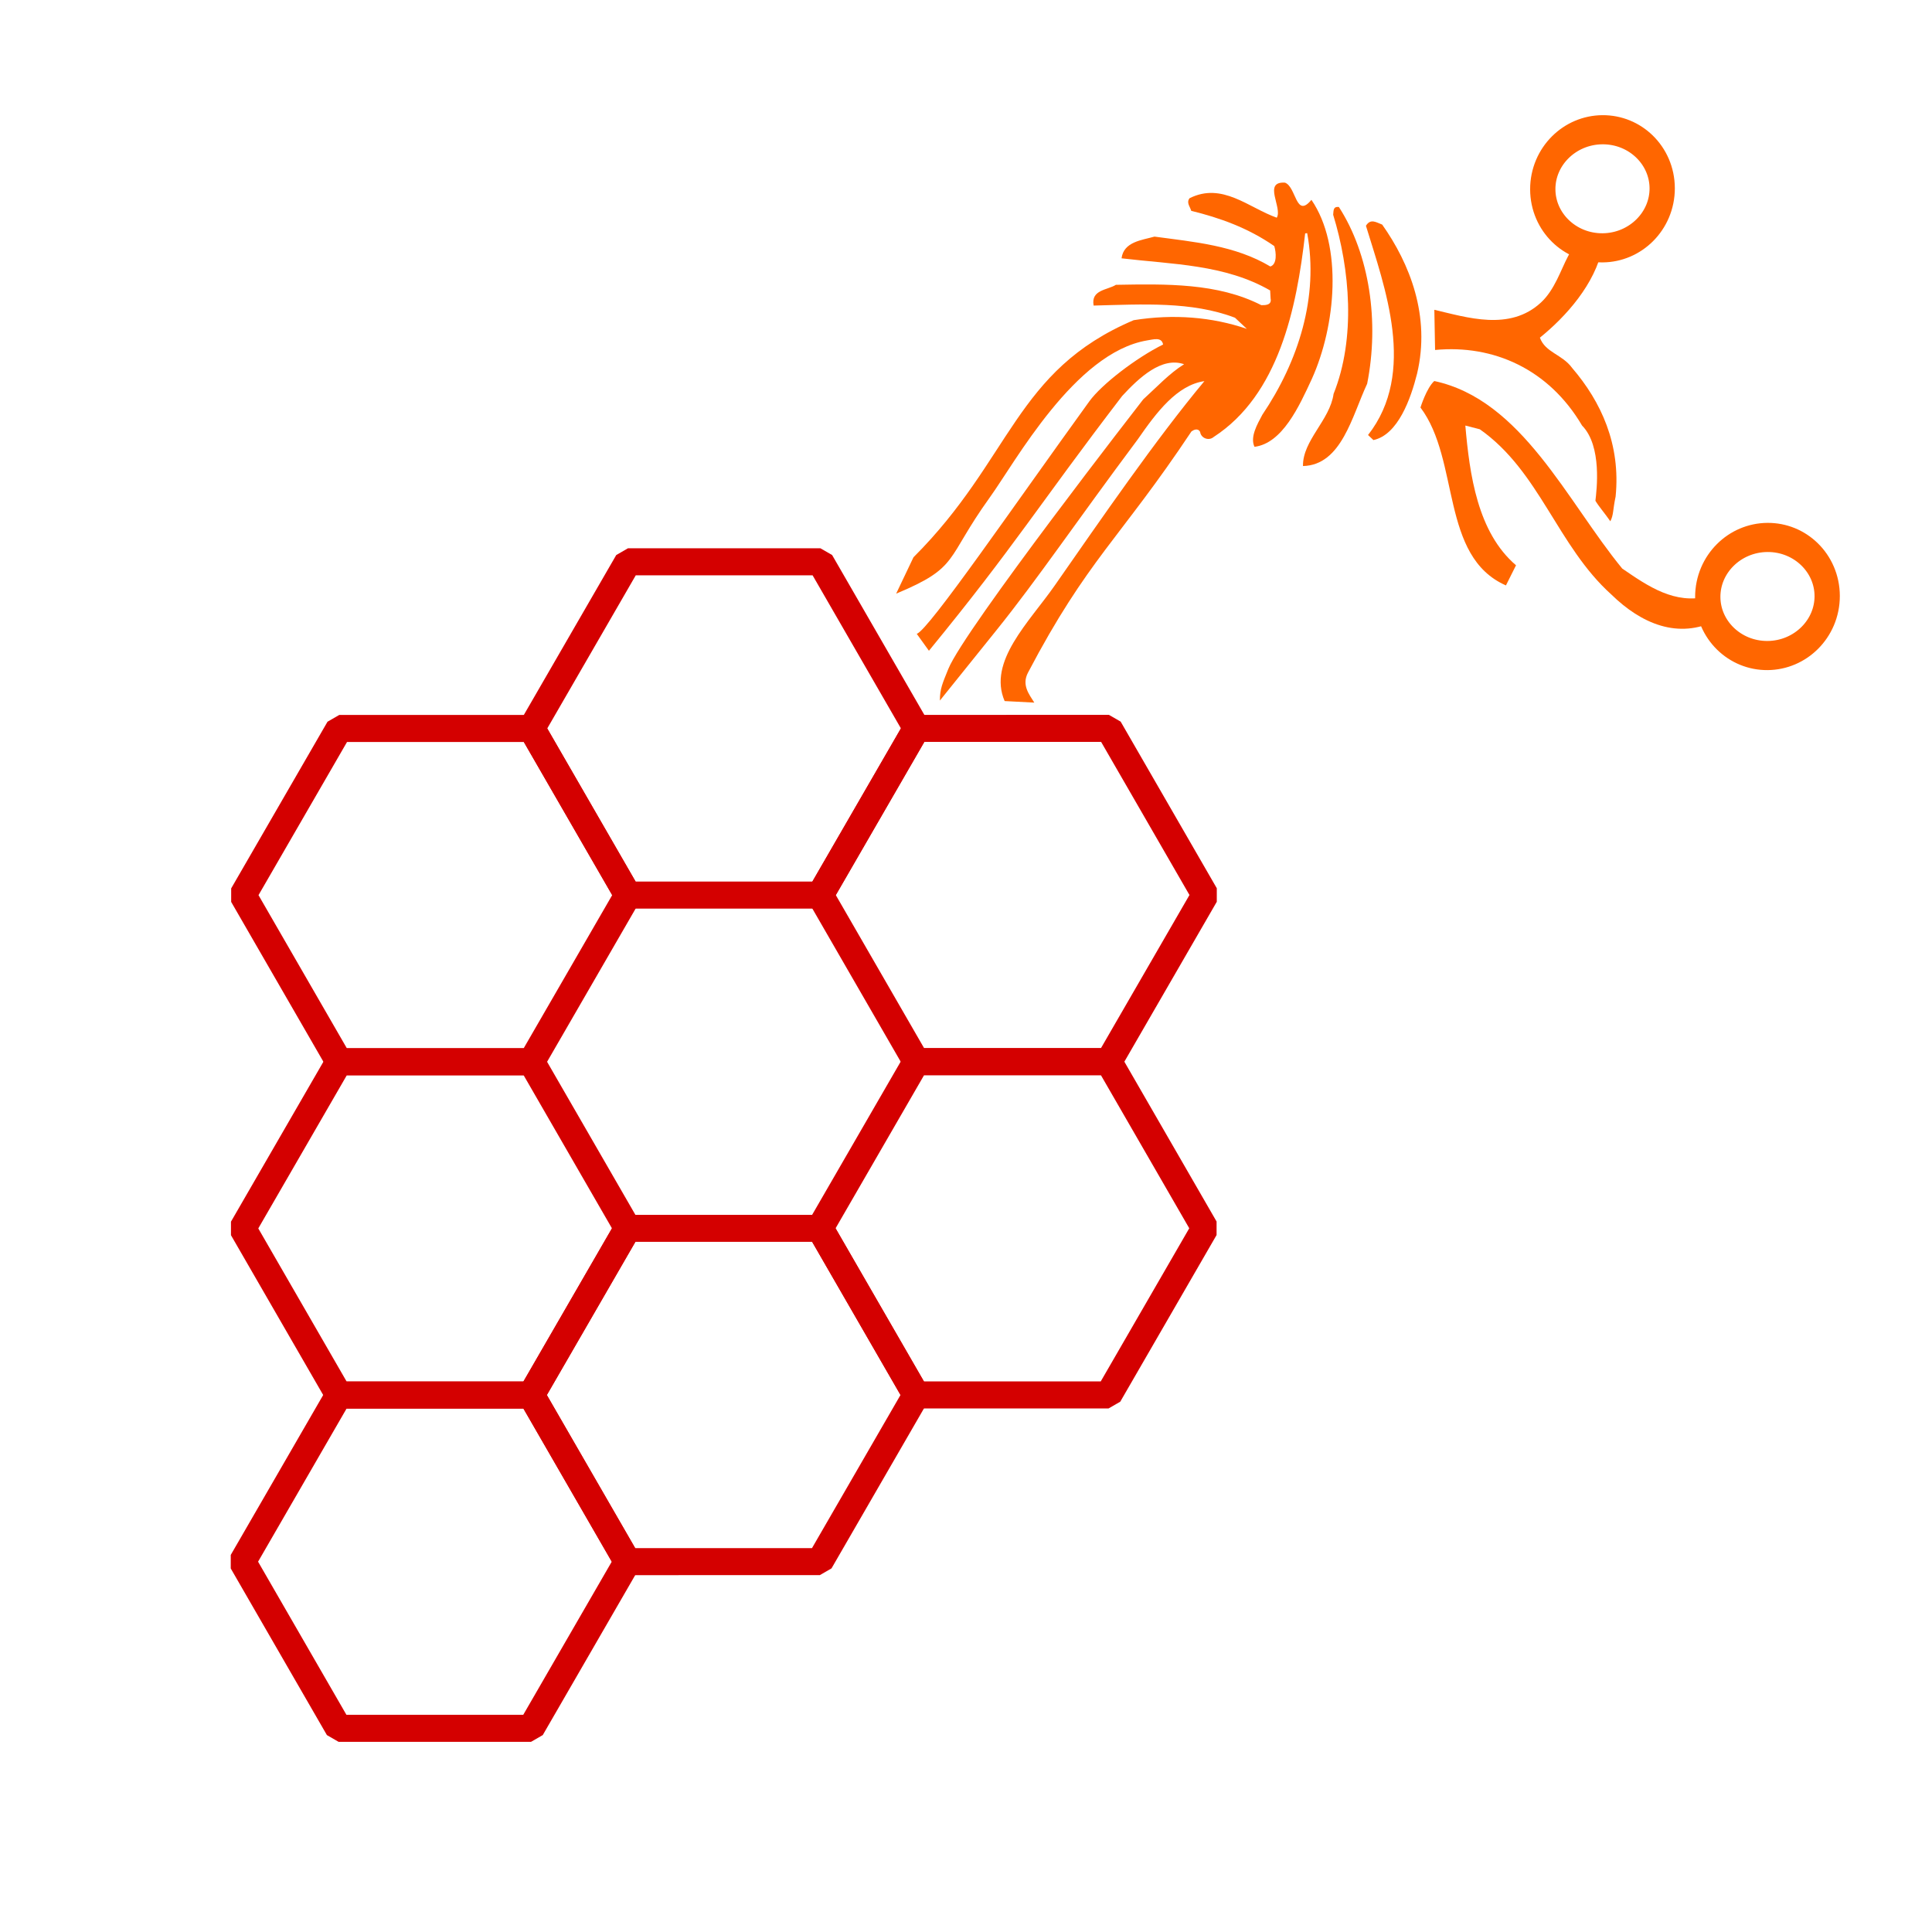 <?xml version="1.0" encoding="UTF-8" standalone="no"?>
<!-- Created with Inkscape (http://www.inkscape.org/) -->

<svg
   width="50mm"
   height="50mm"
   viewBox="0 0 50 50"
   version="1.1"
   id="svg1"
   xml:space="preserve"
   sodipodi:docname="logo.svg"
   inkscape:version="1.3.2 (091e20ef0f, 2023-11-25, custom)"
   xmlns:inkscape="http://www.inkscape.org/namespaces/inkscape"
   xmlns:sodipodi="http://sodipodi.sourceforge.net/DTD/sodipodi-0.dtd"
   xmlns="http://www.w3.org/2000/svg"
   xmlns:svg="http://www.w3.org/2000/svg"><sodipodi:namedview
     id="namedview1"
     pagecolor="#505050"
     bordercolor="#eeeeee"
     borderopacity="1"
     inkscape:showpageshadow="0"
     inkscape:pageopacity="0"
     inkscape:pagecheckerboard="0"
     inkscape:deskcolor="#d1d1d1"
     inkscape:document-units="mm"
     inkscape:zoom="1.5527457"
     inkscape:cx="104.33132"
     inkscape:cy="43.793392"
     inkscape:window-width="1280"
     inkscape:window-height="707"
     inkscape:window-x="26"
     inkscape:window-y="23"
     inkscape:window-maximized="0"
     inkscape:current-layer="g6" /><defs
     id="defs1" /><g
     id="layer1"><g
       id="g6"
       transform="matrix(0.029,-0.04,0.033,0.031,12.896,23.603)"
       style="stroke-width:5.635"><path
         style="fill:#ff6600;stroke:none;stroke-width:5.635;fill-opacity:1"
         d="M 286.635,73.705 C 360.073,86.367 395.047,57.841 457.512,96.248 c 16.882,16.46 29.544,35.453 37.563,55.712 v -9.285 c -9.285,-25.746 -28.278,-47.693 -46.427,-70.062 5.065,-6.753 10.974,1.266 16.038,3.376 18.571,23.213 37.563,46.849 44.739,74.705 1.265,1.688 3.798,5.065 5.908,2.11 l 2.955,-2.954 c -6.331,-29.966 -25.324,-54.446 -41.362,-80.192 7.175,-4.643 14.35,3.377 20.259,8.019 12.24,20.259 25.746,40.518 30.388,64.153 3.376,2.532 7.597,-2.11 9.285,-5.065 -2.532,-18.571 -8.864,-35.031 -16.461,-50.647 1.266,-2.11 1.266,-5.065 4.221,-5.065 18.149,9.707 17.727,30.811 24.057,47.271 5.909,-0.422 8.863,-18.993 16.46,-8.019 2.532,6.753 -10.129,17.305 2.955,18.149 -6.331,30.388 -39.674,54.024 -68.796,60.777 -15.194,3.376 -35.453,8.018 -46.849,-3.798 2.11,-5.487 9.707,-6.331 15.194,-7.175 33.765,-1.266 65.842,-13.506 86.101,-40.518 l -0.844,-0.844 c -32.077,21.525 -71.75,42.206 -111.424,26.168 -3.376,-0.844 -5.065,-5.487 -2.954,-8.019 0.844,-2.532 -1.688,-3.798 -2.955,-4.221 -67.108,2.954 -86.891,-5.232 -151.888,5.319 -7.13,1.158 -7.934,7.746 -9.284,13.082 l -10.132,-14.357 c 9.077,-21.357 39.249,-15.245 62.629,-15.718 42.722,-0.863 92.638,-2.254 132.734,0.701 -11.396,-11.396 -29.122,-11.818 -46.427,-11.396 -54.868,-0.844 -89.899,0.533 -124.671,-1.374 l -47.473,-2.598 c 4.509,-3.988 7.645,-4.615 15.194,-6.752 21.025,-5.953 174.254,-0.248 174.254,-0.248 9.285,2.11 19.415,3.376 28.278,7.174 -5.065,-13.084 -21.525,-16.46 -34.609,-18.147 -73.017,-2.11 -96.172,0.67 -167.923,-3.973 l 2.109,-11.397 c 6.02,4.266 83.897,1.935 151.879,1.862 10.96,-0.012 33.77,7.175 48.542,15.195 2.532,-3.376 -1.688,-6.331 -4.221,-8.863 -30.811,-29.544 -94.362,-20.343 -117.328,-20.264 -40.285,0.14 -37.528,9.614 -70.854,-11.143"
         id="path2" /><path
         style="fill:#ff6600;stroke:none;stroke-width:5.635;fill-opacity:1"
         d="m 575.267,153.649 c -7.175,30.389 -29.544,57.822 -57.823,73.017 -17.727,3.799 -40.518,15.616 -54.868,-2.11 9.708,-8.863 27.434,-2.954 38.83,-10.13 29.544,-8.441 53.858,-34.474 68.796,-60.777 1.91,-1.321 3.195,-2.823 5.065,0"
         id="path3" /><path
         style="fill:#ff6600;stroke:none;stroke-width:5.635;fill-opacity:1"
         d="m 584.142,179.84 c -5.065,26.168 -17.727,53.602 -44.739,66.686 -11.818,5.487 -30.388,11.818 -41.362,2.11 v -4.221 c 41.784,1.688 62.887,-42.206 79.77,-71.75 4.643,-0.422 5.065,3.798 6.331,7.175"
         id="path4" /><path
         style="fill:#ff6600;stroke:none;stroke-width:5.635;fill-opacity:1"
         d="m 611.567,280.265 c 19.879,4.224 39.249,-15.615 43.47,10.131 -16.883,8.863 -39.674,6.331 -57.4,1.266 -3.799,7.597 1.688,16.038 0,25.324 -2.532,24.902 -11.818,48.537 -33.765,63.731 -6.357,3.3 -7.677,5.247 -11.431,5.909 1.138,-5.702 1.527,-10.353 2.5,-13.899 4.346,-2.92 23.503,-15.22 24.125,-31.684 9.707,-34.609 -0.844,-68.796 -24.058,-94.12 l 15.194,-13.928 c 8.863,17.726 18.896,42.495 41.364,47.269"
         id="path5" /><path
         style="fill:#ff6600;stroke:none;stroke-width:5.635;fill-opacity:1"
         d="m 542.769,257.054 c 24.479,47.271 1.688,102.561 -4.221,151.098 2.532,18.149 5.065,36.719 20.259,49.381 -1.688,4.221 0.844,14.772 -5.909,12.24 -21.525,-11.396 -28.7,-34.187 -28.278,-57.822 -0.844,-41.784 21.525,-75.127 16.038,-117.333 L 536.86,286.6 c -17.305,18.57 -36.719,41.784 -35.453,70.905 l -11.396,2.11 c -12.662,-40.518 31.655,-63.743 37.564,-100.04 0,0 9.707,-3.786 15.194,-2.521"
         id="path6" /><ellipse
         style="fill:none;fill-opacity:1;stroke:#ff6600;stroke-width:14.921;stroke-linecap:round;stroke-dasharray:none;stroke-opacity:1;paint-order:markers fill stroke"
         id="path7"
         cx="652.333"
         cy="-365.905"
         transform="matrix(0.618,0.786,-0.75,0.662,0,0)"
         rx="35.232"
         ry="30.247" /><ellipse
         style="fill:none;fill-opacity:1;stroke:#ff6600;stroke-width:14.921;stroke-linecap:round;stroke-dasharray:none;stroke-opacity:1;paint-order:markers fill stroke"
         id="path7-3"
         cx="749.23"
         cy="-156.382"
         transform="matrix(0.618,0.786,-0.75,0.662,0,0)"
         rx="35.232"
         ry="30.247" /></g><g
       id="g1"
       transform="matrix(0.963,0.556,-0.556,0.962,10.204,-38.38)"
       style="stroke-width:0.9"><path
         style="fill:none;stroke:#d40000;stroke-width:0.742;stroke-linecap:square;stroke-linejoin:bevel;paint-order:markers fill stroke;stroke-opacity:1"
         id="path1"
         d="m 28.465,40.956 0,5.281 -4.573,2.64 -4.573,-2.64 0,-5.281 4.573,-2.64 z"
         transform="matrix(0.848,0,0,0.849,16.017,23.928)" /><path
         style="fill:none;stroke:#d40000;stroke-width:0.742;stroke-linecap:square;stroke-linejoin:bevel;paint-order:markers fill stroke;stroke-opacity:1"
         id="path1-5"
         d="m 28.465,40.956 0,5.281 -4.573,2.64 -4.573,-2.64 0,-5.281 4.573,-2.64 z"
         transform="matrix(0.848,0,0,0.849,19.894,17.203)" /><path
         style="fill:none;stroke:#d40000;stroke-width:0.742;stroke-linecap:square;stroke-linejoin:bevel;paint-order:markers fill stroke;stroke-opacity:1"
         id="path1-2"
         d="m 28.465,40.956 0,5.281 -4.573,2.64 -4.573,-2.64 0,-5.281 4.573,-2.64 z"
         transform="matrix(0.848,0,0,0.849,12.14,17.203)" /><path
         style="fill:none;stroke:#d40000;stroke-width:0.742;stroke-linecap:square;stroke-linejoin:bevel;paint-order:markers fill stroke;stroke-opacity:1"
         id="path1-6"
         d="m 28.465,40.956 0,5.281 -4.573,2.64 -4.573,-2.64 0,-5.281 4.573,-2.64 z"
         transform="matrix(0.848,0,0,0.849,8.263,10.478)" /><path
         style="fill:none;stroke:#d40000;stroke-width:0.742;stroke-linecap:square;stroke-linejoin:bevel;paint-order:markers fill stroke;stroke-opacity:1"
         id="path1-61"
         d="m 28.465,40.956 0,5.281 -4.573,2.64 -4.573,-2.64 0,-5.281 4.573,-2.64 z"
         transform="matrix(0.848,0,0,0.849,23.771,10.478)" /><path
         style="fill:none;stroke:#d40000;stroke-width:0.742;stroke-linecap:square;stroke-linejoin:bevel;paint-order:markers fill stroke;stroke-opacity:1"
         id="path1-20"
         d="m 28.465,40.956 0,5.281 -4.573,2.64 -4.573,-2.64 0,-5.281 4.573,-2.64 z"
         transform="matrix(0.848,0,0,0.849,12.14,3.753)" /><path
         style="fill:none;stroke:#d40000;stroke-width:0.742;stroke-linecap:square;stroke-linejoin:bevel;paint-order:markers fill stroke;stroke-opacity:1"
         id="path1-59"
         d="m 28.465,40.956 0,5.281 -4.573,2.64 -4.573,-2.64 0,-5.281 4.573,-2.64 z"
         transform="matrix(0.848,0,0,0.849,19.894,3.753)" /></g></g></svg>
